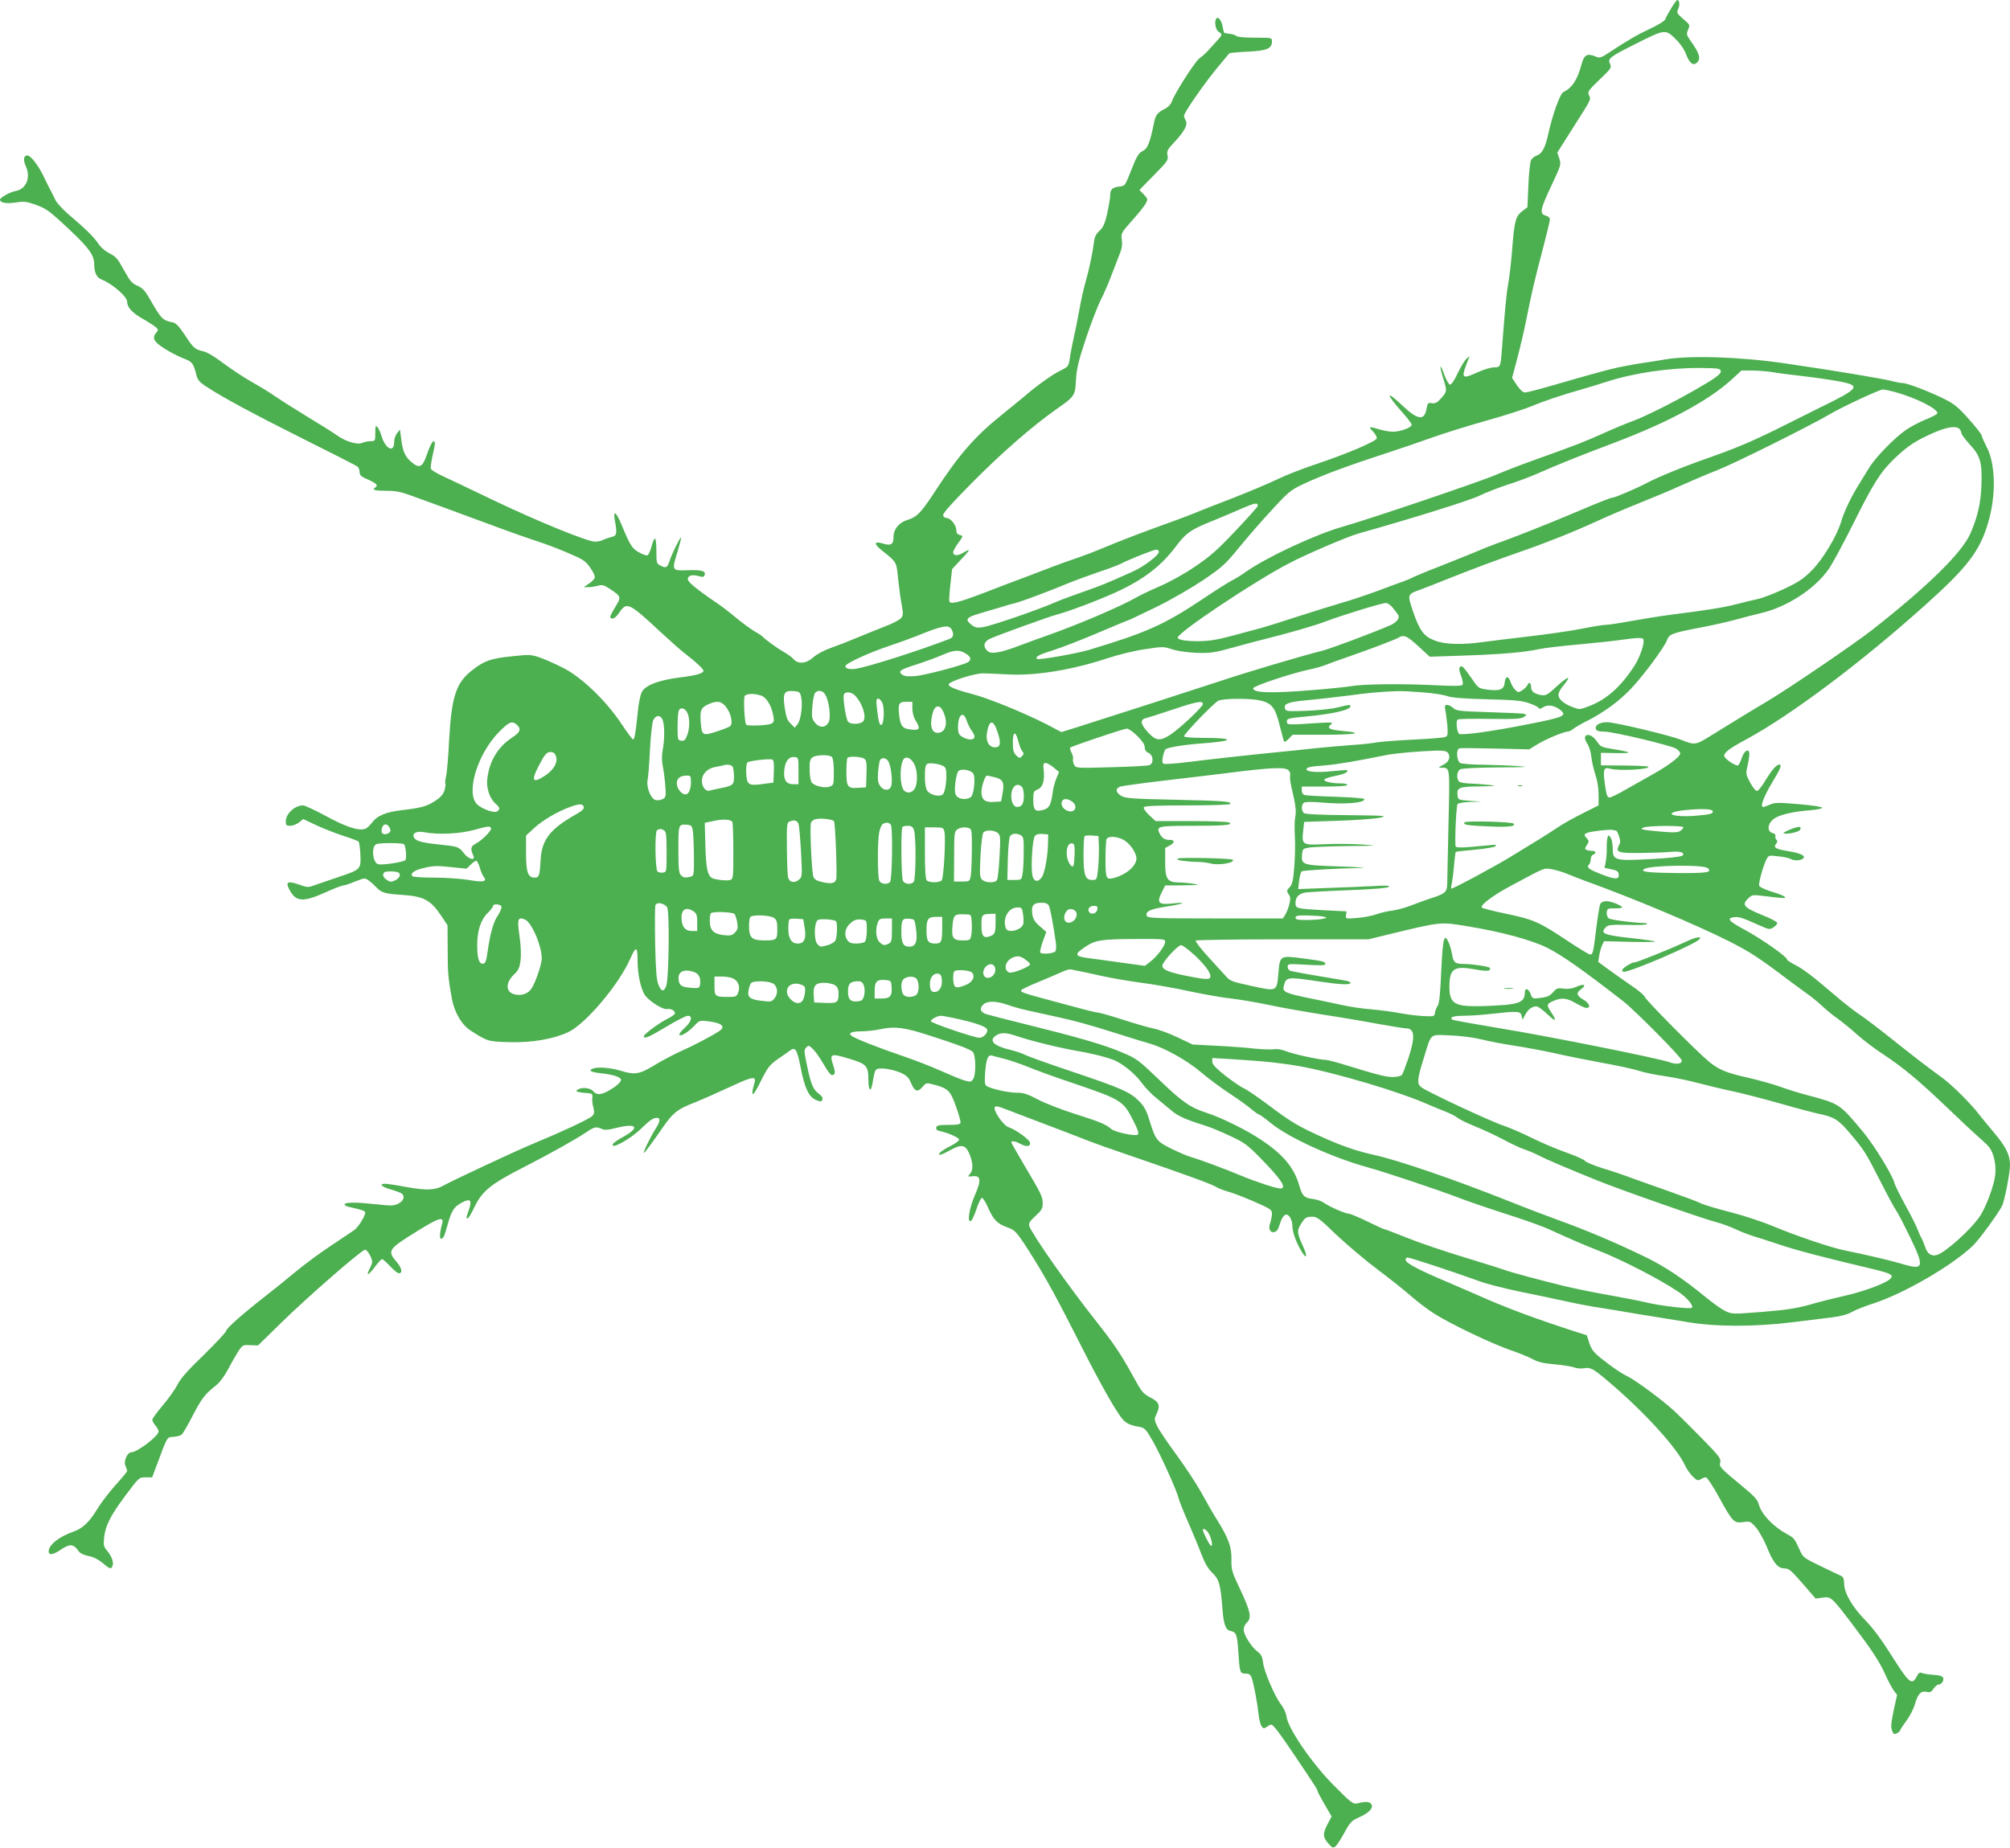 <?xml version="1.0" standalone="no"?>
<!DOCTYPE svg PUBLIC "-//W3C//DTD SVG 20010904//EN"
 "http://www.w3.org/TR/2001/REC-SVG-20010904/DTD/svg10.dtd">
<svg version="1.0" xmlns="http://www.w3.org/2000/svg"
 width="1280pt" height="1177pt" viewBox="0 0 1280 1177"
 preserveAspectRatio="xMidYMid meet">
<g transform="translate(0,1177) scale(0.1,-0.1)"
fill="#4caf50" stroke="none">
<path d="M10643 11718 c-18 -29 -35 -61 -39 -72 -4 -10 -46 -36 -98 -60 -85
-40 -133 -68 -264 -154 -48 -31 -55 -33 -81 -22 -55 23 -74 11 -91 -55 -26
-95 -58 -144 -116 -173 -20 -11 -69 -148 -94 -264 -18 -84 -39 -126 -70 -137
-16 -5 -34 -19 -40 -31 -6 -11 -14 -84 -17 -160 l-6 -140 -33 -25 c-42 -32
-50 -62 -64 -240 -6 -77 -17 -176 -25 -220 -13 -71 -20 -154 -41 -425 -8 -106
-9 -110 -50 -110 -19 0 -64 -13 -101 -30 -101 -46 -109 -41 -74 51 l20 51 -21
-18 c-12 -11 -36 -52 -55 -91 -18 -40 -40 -73 -48 -73 -8 0 -23 25 -36 60 -29
80 -36 70 -10 -15 27 -86 27 -88 -11 -131 -25 -28 -37 -35 -59 -32 -25 4 -28
1 -34 -33 -14 -82 -56 -76 -160 23 -106 100 -98 67 12 -56 29 -33 53 -65 53
-72 0 -17 -73 -44 -119 -44 -21 0 -60 7 -87 15 -68 21 -72 19 -40 -14 16 -17
26 -36 23 -44 -8 -20 -191 -98 -382 -162 -91 -30 -205 -75 -253 -99 -48 -23
-170 -75 -272 -115 -102 -39 -219 -85 -260 -102 -41 -17 -154 -59 -250 -93
-96 -35 -231 -87 -300 -116 -69 -29 -159 -64 -200 -77 -41 -14 -109 -38 -150
-54 -41 -16 -115 -44 -165 -63 -49 -18 -168 -63 -263 -100 -165 -63 -215 -76
-226 -58 -3 5 0 53 6 108 l11 99 53 57 c30 31 54 59 54 63 0 4 -16 -3 -35 -15
-37 -23 -65 -21 -65 3 0 8 14 33 30 55 36 50 35 48 10 55 -13 3 -20 14 -20 30
0 31 -36 77 -60 77 -10 0 -21 7 -24 16 -5 12 47 70 186 211 188 190 385 361
537 468 115 80 118 85 123 185 4 69 15 118 62 260 32 96 75 209 96 250 21 41
54 118 73 170 20 52 43 112 51 132 10 24 14 52 10 80 -6 42 -4 45 65 123 40
44 79 93 87 109 15 27 14 29 -12 57 l-28 29 93 95 c87 88 92 96 86 125 -6 28
-1 37 43 84 64 68 88 113 73 138 -6 10 -11 24 -11 31 0 20 131 208 213 307 39
47 73 87 75 90 2 3 55 8 117 11 124 6 155 19 155 66 0 23 -1 23 -108 23 -62 0
-112 4 -119 11 -8 8 -28 13 -74 18 -4 1 -9 18 -13 40 -6 38 -27 67 -39 54 -16
-15 -7 -73 13 -85 26 -17 26 -19 -12 -60 -18 -20 -45 -49 -59 -65 -14 -15 -37
-35 -51 -45 -27 -18 -159 -225 -175 -273 -6 -19 -22 -36 -43 -47 -48 -24 -61
-41 -70 -85 -27 -134 -42 -170 -73 -185 -26 -13 -37 -30 -72 -119 -40 -102
-41 -104 -75 -107 -46 -5 -60 -18 -60 -56 0 -17 -9 -69 -19 -115 -16 -67 -25
-89 -49 -111 -23 -21 -32 -39 -36 -76 -9 -69 -29 -166 -54 -254 -12 -41 -28
-115 -37 -165 -9 -49 -24 -128 -35 -175 -10 -47 -23 -110 -27 -140 -8 -54 -9
-55 -61 -81 -52 -25 -156 -100 -236 -170 -23 -19 -84 -69 -136 -111 -168 -134
-271 -251 -423 -484 -91 -140 -117 -167 -179 -186 -53 -16 -88 -59 -88 -109 0
-47 -16 -57 -68 -41 -54 17 -59 -1 -12 -39 103 -83 98 -74 109 -184 6 -55 16
-130 23 -167 11 -61 10 -69 -6 -87 -10 -11 -55 -34 -100 -51 -44 -17 -121 -48
-171 -69 -49 -21 -126 -51 -169 -66 -48 -17 -95 -42 -117 -62 -44 -40 -95 -45
-125 -12 -10 12 -39 33 -64 47 -45 26 -116 78 -135 98 -5 6 -30 22 -55 36 -25
15 -76 53 -115 85 -38 32 -92 74 -120 92 -124 84 -185 134 -185 151 0 24 27
32 68 21 27 -8 34 -7 39 6 10 26 -18 34 -107 31 -103 -4 -103 -3 -65 119 14
47 24 87 22 89 -5 5 -60 -107 -72 -146 -14 -45 -24 -51 -56 -34 -28 14 -29 16
-29 94 0 44 -4 80 -9 80 -5 0 -15 -23 -22 -51 -7 -28 -19 -53 -26 -56 -7 -3
-31 6 -54 19 -44 24 -56 44 -109 171 -35 86 -57 103 -45 35 16 -86 13 -101
-20 -108 -16 -4 -40 -12 -52 -18 -12 -7 -36 -12 -55 -12 -48 0 -376 134 -663
272 -137 66 -278 133 -313 149 -34 16 -65 35 -68 43 -3 7 2 43 10 80 19 81 20
99 4 94 -7 -3 -24 -38 -38 -79 -29 -86 -48 -96 -100 -52 -40 33 -56 69 -65
147 l-8 60 -18 -23 c-11 -13 -19 -39 -19 -57 0 -72 -57 -43 -81 41 -7 22 -18
47 -26 55 -11 12 -13 6 -13 -38 0 -51 -1 -52 -30 -52 -16 0 -40 -5 -54 -11
-30 -14 -107 9 -163 50 -21 15 -103 67 -183 115 -80 49 -172 107 -205 130 -33
23 -99 64 -148 91 -48 27 -129 80 -180 118 -57 43 -107 74 -132 79 -53 12 -64
21 -119 106 -35 52 -55 74 -74 78 -68 14 -73 19 -153 158 -26 45 -43 63 -74
76 -33 14 -47 30 -78 86 -51 92 -56 98 -105 123 -23 12 -53 38 -66 59 -25 39
-78 92 -189 186 -37 32 -74 72 -83 90 -8 17 -21 42 -28 56 -8 14 -28 54 -45
90 -34 73 -85 140 -107 140 -24 0 -28 -29 -9 -70 32 -70 2 -144 -63 -156 -36
-6 -102 -42 -102 -56 0 -19 40 -27 97 -18 51 8 69 7 118 -10 79 -27 92 -36
229 -164 123 -116 156 -162 156 -220 0 -51 16 -85 46 -96 69 -27 164 -109 164
-143 0 -36 33 -71 105 -111 35 -20 71 -44 80 -52 14 -15 14 -18 0 -33 -21 -24
-19 -44 7 -68 32 -29 114 -76 172 -98 50 -19 58 -30 76 -101 8 -34 20 -48 63
-76 101 -67 305 -177 627 -338 179 -89 331 -167 337 -172 7 -6 13 -21 13 -35
0 -20 10 -29 55 -48 53 -24 66 -37 45 -50 -24 -15 -5 -21 68 -21 63 0 94 -6
167 -33 50 -18 137 -50 195 -71 58 -21 202 -74 320 -118 118 -44 247 -89 285
-101 39 -12 122 -43 185 -70 104 -44 118 -53 148 -96 18 -25 32 -54 30 -63 -2
-9 -18 -27 -37 -39 l-34 -23 29 0 c16 0 44 4 61 9 27 8 39 5 77 -20 73 -49 74
-51 33 -117 -19 -31 -33 -60 -31 -64 11 -18 33 -6 59 32 47 68 61 61 261 -125
66 -61 139 -126 164 -144 58 -44 110 -93 110 -103 0 -17 -48 -31 -151 -43
-132 -17 -216 -48 -240 -90 -11 -18 -22 -71 -28 -135 -14 -136 -20 -170 -30
-170 -4 0 -38 46 -76 103 -96 144 -250 292 -365 351 -47 24 -113 54 -147 66
-60 21 -67 22 -180 10 -138 -14 -178 -28 -256 -89 -103 -80 -131 -166 -147
-446 -5 -105 -14 -208 -19 -229 -6 -22 -7 -44 -5 -48 3 -5 0 -24 -6 -44 -9
-25 -26 -44 -58 -65 -57 -36 -90 -45 -210 -59 -105 -12 -160 -35 -194 -81 -13
-17 -32 -35 -42 -38 -40 -15 -122 11 -248 80 -70 38 -137 69 -148 69 -53 0
-110 -53 -110 -102 0 -24 4 -28 29 -28 15 0 40 10 55 21 l27 22 87 -41 c48
-22 125 -52 172 -67 47 -15 89 -31 93 -35 5 -4 10 -42 12 -83 4 -94 2 -96
-136 -142 -57 -20 -125 -43 -152 -52 -44 -16 -50 -16 -95 0 -78 28 -95 22 -71
-26 42 -82 87 -86 229 -22 55 25 107 45 115 45 9 0 43 11 76 25 61 24 62 24
88 6 14 -10 35 -29 46 -41 33 -36 54 -43 167 -50 136 -9 180 -33 245 -129 l43
-65 1 -155 c0 -149 3 -181 27 -314 16 -86 63 -166 120 -202 107 -68 109 -69
242 -73 144 -4 279 18 377 63 110 50 323 302 396 467 37 84 47 82 47 -9 0 -88
21 -185 48 -223 29 -39 113 -92 139 -87 28 5 59 -15 49 -32 -4 -6 -26 -21 -49
-32 -53 -27 -147 -97 -147 -109 0 -20 29 -8 143 60 64 39 126 70 137 70 33 0
24 -38 -20 -77 -22 -20 -37 -40 -34 -44 8 -13 55 15 94 56 34 36 36 36 90 30
89 -11 114 -35 68 -64 -56 -36 -170 -95 -243 -127 -44 -20 -116 -58 -161 -85
-100 -62 -130 -67 -218 -40 -66 20 -148 27 -180 15 -30 -12 -16 -22 42 -29 83
-9 129 -23 136 -40 6 -15 -34 -50 -91 -79 -42 -21 -65 -20 -86 4 -18 21 -71
27 -97 10 -13 -8 -13 -10 0 -14 8 -3 33 -7 55 -8 37 -3 40 -5 37 -31 -2 -15 1
-43 7 -62 7 -28 6 -39 -7 -53 -17 -19 -196 -102 -377 -177 -103 -42 -523 -239
-570 -266 -51 -30 -110 -33 -235 -10 -63 12 -125 21 -137 21 -42 0 -24 -19 35
-36 31 -9 63 -21 70 -26 22 -18 13 -47 -20 -64 -29 -15 -45 -15 -138 -5 -129
14 -197 14 -205 1 -3 -5 7 -12 22 -16 76 -17 103 -25 108 -34 8 -13 -42 -97
-69 -115 -11 -8 -77 -52 -146 -98 -69 -45 -174 -123 -233 -172 -60 -50 -143
-117 -186 -150 -141 -110 -251 -207 -251 -222 0 -8 -64 -76 -141 -152 -103
-99 -149 -151 -169 -191 -15 -30 -58 -90 -94 -132 -36 -43 -66 -84 -66 -91 0
-8 9 -24 20 -37 11 -13 20 -30 20 -38 0 -28 -136 -132 -172 -132 -27 0 -53
-57 -39 -87 6 -13 11 -28 11 -32 0 -5 -34 -46 -75 -91 -41 -46 -92 -113 -114
-149 -49 -83 -94 -126 -151 -146 -95 -33 -160 -85 -160 -127 0 -25 27 -22 69
6 67 46 89 44 124 -7 8 -11 34 -23 61 -28 31 -6 61 -21 89 -44 45 -39 55 -42
63 -20 9 23 -3 60 -32 95 -24 28 -26 37 -21 86 8 76 41 142 138 271 84 112 84
113 126 113 l42 0 31 83 c69 184 62 172 106 175 21 2 44 8 51 14 7 6 39 60 70
121 58 111 78 137 149 193 25 20 54 60 78 105 21 41 51 92 65 114 26 38 29 40
76 37 l48 -2 146 143 c165 162 515 467 536 467 14 0 45 -53 45 -77 0 -8 -7
-28 -16 -44 -25 -50 -8 -44 32 10 21 28 42 51 47 51 5 0 28 -20 51 -45 24 -25
48 -45 55 -45 27 0 21 31 -13 72 -61 71 -54 82 124 192 142 89 179 101 166 53
-15 -53 -18 -97 -8 -97 15 0 21 12 43 91 24 88 42 115 92 140 53 28 64 15 43
-47 -19 -56 -19 -54 -7 -54 5 0 24 33 43 73 48 100 104 146 314 253 176 90
328 176 402 225 47 32 60 34 95 18 17 -8 38 -7 84 5 136 35 164 7 54 -54 -36
-19 -67 -41 -69 -49 -12 -35 112 33 183 102 54 53 75 67 99 67 23 0 20 -24 -8
-68 -40 -64 -89 -167 -73 -154 8 7 52 66 97 131 87 127 107 143 230 191 30 12
124 53 208 92 167 78 184 79 162 14 -6 -20 -10 -44 -8 -53 3 -11 23 19 53 81
44 88 56 103 108 140 33 22 68 47 78 55 34 25 45 7 68 -110 26 -132 52 -187
99 -206 29 -12 33 -11 39 3 4 11 -3 23 -21 36 -38 28 -51 59 -76 177 -20 94
-21 104 -6 119 14 15 18 14 42 -9 14 -13 44 -54 65 -91 43 -73 55 -86 71 -70
7 7 5 25 -6 57 -25 75 -17 78 110 39 102 -31 114 -45 114 -131 0 -69 15 -85
26 -25 16 98 16 97 70 96 27 -1 73 -12 103 -24 45 -20 56 -30 72 -67 24 -56
42 -62 73 -27 24 28 25 28 72 16 91 -24 106 -39 141 -137 18 -50 31 -97 30
-105 -2 -12 -18 -15 -77 -15 -62 0 -75 -3 -78 -17 -2 -12 5 -19 25 -23 48 -10
116 -39 120 -52 3 -7 -17 -23 -44 -37 -61 -31 -90 -53 -81 -61 3 -3 30 7 60
24 79 45 104 42 130 -15 25 -58 27 -107 5 -131 -16 -18 -15 -19 18 -15 51 6
55 -26 14 -119 -36 -82 -51 -175 -28 -167 8 2 24 37 37 76 13 40 29 72 35 72
7 0 25 -29 40 -64 34 -76 58 -101 123 -124 43 -16 55 -27 102 -97 108 -164
189 -307 322 -570 138 -274 234 -449 291 -531 32 -47 56 -61 123 -72 36 -7 42
-13 86 -89 51 -89 155 -319 166 -368 4 -16 31 -84 60 -150 29 -66 67 -157 84
-203 23 -59 43 -94 71 -121 43 -41 52 -74 64 -232 7 -95 21 -132 50 -137 37
-7 43 -22 50 -120 9 -146 11 -152 46 -152 23 0 32 -6 40 -27 12 -32 35 -152
44 -234 3 -31 12 -65 19 -74 12 -17 14 -17 38 -1 26 17 26 17 61 -26 19 -24
73 -101 121 -173 48 -72 98 -146 111 -167 14 -20 25 -40 25 -45 0 -5 20 -43
45 -86 l45 -77 -25 -47 c-32 -61 -32 -85 4 -125 25 -29 31 -31 46 -18 9 7 35
47 57 88 36 66 46 76 92 96 65 29 94 61 79 84 -11 17 -35 19 -86 6 -31 -7 -41
0 -160 121 -136 138 -285 357 -294 430 -3 23 -18 56 -35 78 -40 51 -108 210
-115 268 -4 37 -12 52 -35 69 -39 29 -88 107 -88 140 0 15 9 35 20 45 32 29
24 69 -39 204 -56 118 -60 130 -59 196 2 81 -18 136 -92 255 -26 41 -71 120
-101 175 -30 54 -101 162 -158 240 -57 77 -112 159 -123 183 -18 39 -18 44 -3
76 26 54 17 76 -40 105 -46 24 -55 35 -110 136 -73 134 -122 207 -231 345
-181 228 -412 558 -429 610 -6 18 2 31 39 65 39 35 46 48 46 79 0 44 -7 58
-116 242 -46 78 -84 144 -84 148 0 11 27 7 56 -9 40 -21 64 -19 64 4 0 20 -87
84 -139 102 -32 11 -95 103 -87 126 4 10 19 8 73 -13 37 -14 115 -44 173 -66
58 -22 150 -57 205 -78 55 -21 125 -48 155 -60 30 -12 145 -53 255 -90 364
-125 510 -178 545 -198 19 -11 55 -25 80 -32 25 -6 98 -34 163 -62 109 -48
117 -53 117 -79 0 -15 -5 -40 -10 -55 -15 -37 -4 -66 23 -62 16 2 26 15 37 51
19 60 42 76 64 45 9 -12 16 -37 16 -54 0 -40 21 -101 56 -161 34 -57 43 -41
14 24 -40 88 -42 103 -18 142 28 46 35 51 76 51 29 0 49 -15 150 -113 65 -61
182 -161 262 -221 80 -60 177 -137 215 -171 39 -34 104 -84 145 -110 100 -65
372 -195 490 -235 52 -18 115 -43 140 -57 34 -19 69 -27 140 -33 53 -5 109
-14 125 -20 16 -6 44 -9 62 -5 40 7 58 -2 142 -73 230 -192 451 -433 502 -547
10 -22 32 -53 49 -70 26 -25 33 -28 50 -17 11 7 26 12 34 12 7 0 44 -55 81
-123 89 -162 97 -170 156 -162 45 6 47 5 82 -35 19 -23 50 -78 68 -122 41
-102 70 -138 113 -138 27 0 42 -12 115 -96 l83 -96 45 6 c54 7 56 5 191 -172
123 -163 169 -232 208 -318 18 -41 43 -87 54 -102 l21 -28 -22 -99 c-16 -79
-19 -106 -10 -128 9 -24 14 -26 31 -17 11 6 20 14 20 18 0 4 18 31 39 60 22
29 47 77 55 106 20 68 38 87 75 80 22 -5 31 -1 44 20 10 14 24 26 31 26 20 0
37 25 30 43 -4 11 -23 17 -62 19 -31 2 -65 8 -74 12 -13 6 -21 0 -33 -24 -29
-57 -49 -40 -156 130 -64 102 -121 179 -166 225 -86 88 -137 174 -139 235 -1
37 -6 47 -25 55 -13 6 -71 33 -130 62 -101 49 -107 53 -128 100 -35 76 -35 76
-82 102 -88 48 -162 126 -179 189 -7 29 -29 53 -102 113 -146 121 -151 126
-143 156 5 22 -8 40 -117 151 -68 70 -150 151 -183 181 -78 70 -231 183 -286
212 -49 24 -97 57 -178 121 -42 34 -57 54 -70 93 l-16 50 -85 27 c-261 85
-437 151 -620 233 -41 18 -124 54 -185 80 -171 72 -260 118 -263 138 -2 10 3
17 12 17 17 0 304 -95 455 -150 46 -17 158 -46 250 -65 91 -18 220 -46 286
-60 66 -15 149 -31 185 -37 36 -5 117 -19 180 -29 63 -11 156 -27 205 -34 50
-8 146 -24 215 -35 182 -32 436 -32 675 -2 99 12 216 27 259 32 51 7 94 18
120 34 23 13 86 38 140 55 193 63 503 243 632 369 38 37 155 197 183 250 16
30 51 211 51 261 0 65 -26 117 -102 207 -40 48 -82 98 -93 113 -49 66 -174
191 -239 238 -116 85 -143 106 -310 238 -87 70 -186 145 -220 167 -34 23 -104
78 -156 123 -139 119 -198 164 -252 191 -26 13 -48 28 -48 33 0 17 -164 132
-268 188 -103 55 -120 75 -68 81 30 4 53 -4 158 -51 65 -29 68 -29 93 -13 15
10 25 23 22 29 -2 7 -48 30 -103 52 -110 45 -124 63 -80 104 25 23 27 23 114
12 48 -6 96 -11 106 -11 34 0 6 17 -70 40 -42 13 -79 30 -81 38 -6 15 23 121
45 166 14 28 15 29 73 22 33 -3 68 -10 79 -16 24 -13 61 -13 80 0 25 17 -11
36 -95 49 -79 13 -94 23 -74 47 9 11 9 18 1 26 -6 6 -8 16 -6 23 3 7 -4 15
-15 18 -45 11 -35 69 17 99 37 21 121 40 217 47 44 3 80 11 79 16 0 6 -67 16
-150 23 -132 11 -153 11 -182 -3 -18 -8 -38 -15 -44 -15 -21 0 3 65 57 155 53
87 64 115 47 115 -19 0 -46 -31 -86 -95 -22 -39 -48 -71 -56 -73 -9 -1 -26 19
-44 52 -28 52 -29 57 -18 106 7 28 12 63 12 76 0 40 -31 26 -47 -21 -7 -22
-18 -44 -23 -49 -11 -11 -90 41 -90 60 0 22 35 48 143 106 284 154 732 490
1137 854 270 242 348 344 401 526 52 175 47 376 -11 484 -16 31 -30 62 -30 69
0 7 -36 54 -81 104 -64 73 -94 98 -148 125 -91 47 -245 106 -273 106 -13 0
-39 5 -58 10 -52 15 -372 69 -690 115 -292 43 -620 53 -775 24 -27 -5 -81 -13
-120 -19 -38 -5 -110 -18 -160 -28 -89 -20 -141 -34 -432 -118 -83 -24 -160
-44 -171 -44 -13 0 -32 17 -52 46 l-31 47 35 131 c19 72 47 192 61 266 30 149
44 212 104 440 22 85 41 163 41 172 0 10 -10 20 -25 24 -43 11 -38 38 37 197
59 125 60 130 48 167 l-13 38 88 139 c135 212 127 197 114 226 -10 23 -6 29
67 100 74 70 78 76 67 100 -16 34 -5 43 162 127 186 94 191 95 254 33 31 -30
57 -68 68 -98 21 -56 44 -75 67 -56 30 25 20 60 -38 141 -26 37 -28 42 -16 71
13 30 12 32 -31 68 -41 36 -43 40 -32 64 12 26 8 57 -6 57 -4 0 -21 -24 -38
-52z m315 -2310 c4 -20 -30 -45 -168 -124 -143 -82 -316 -168 -395 -197 -38
-14 -119 -47 -180 -75 -135 -60 -171 -74 -405 -158 -102 -36 -230 -85 -285
-109 -102 -44 -809 -283 -972 -329 -176 -50 -487 -195 -620 -289 -26 -19 -67
-44 -89 -55 -23 -12 -111 -67 -195 -124 -237 -158 -356 -210 -716 -318 -78
-23 -321 -66 -329 -57 -14 13 11 27 104 56 54 17 183 67 286 111 103 44 190
80 193 80 3 0 82 38 177 84 100 49 225 122 301 173 119 81 139 99 230 211 55
67 149 175 209 239 98 107 116 122 190 157 123 58 278 116 536 200 91 30 221
74 290 99 69 25 223 73 343 107 120 33 254 77 299 96 73 31 187 69 328 109 25
7 88 26 140 43 176 57 403 90 600 88 109 -1 125 -3 128 -18z m327 -8 c33 -6
119 -17 190 -25 72 -8 175 -23 230 -33 152 -28 140 -44 -125 -173 -25 -12
-115 -57 -200 -100 -215 -108 -319 -152 -510 -219 -157 -55 -313 -119 -390
-160 -59 -31 -197 -90 -211 -90 -13 0 -58 -18 -279 -111 -130 -55 -307 -125
-415 -165 -49 -17 -124 -46 -165 -64 -41 -17 -147 -60 -236 -95 -88 -34 -169
-68 -180 -74 -10 -6 -37 -17 -59 -25 -22 -7 -96 -35 -165 -61 -69 -25 -172
-60 -230 -76 -58 -17 -179 -55 -270 -84 -91 -30 -196 -63 -235 -74 -38 -10
-124 -33 -190 -51 -88 -24 -143 -33 -205 -34 -86 -1 -140 8 -140 23 0 32 486
357 705 471 109 58 380 174 450 193 328 92 697 207 760 237 44 21 125 53 180
71 55 17 136 47 180 66 179 78 281 118 505 203 345 130 602 269 750 405 l60
55 67 0 c38 0 95 -5 128 -10z m778 -126 c131 -34 283 -110 274 -137 -2 -6 -34
-23 -71 -38 -38 -15 -94 -44 -125 -65 -73 -49 -197 -176 -239 -245 -18 -30
-51 -83 -73 -119 -48 -80 -84 -156 -104 -222 -26 -89 -115 -238 -185 -309 -54
-55 -84 -75 -174 -118 -59 -28 -136 -58 -170 -66 -33 -7 -95 -22 -136 -33 -79
-21 -201 -40 -415 -67 -71 -9 -188 -28 -260 -41 -71 -13 -143 -24 -159 -24
-17 0 -86 -11 -155 -25 -70 -14 -225 -36 -346 -50 -121 -14 -249 -30 -285 -35
-127 -18 -240 -15 -303 10 -71 27 -98 64 -142 195 -33 100 -33 100 54 131 25
9 102 39 171 67 169 67 307 119 480 179 153 53 323 121 480 193 52 24 168 74
258 110 90 36 214 88 275 116 62 28 163 71 225 95 111 44 580 277 717 357 78
46 312 155 334 156 7 1 41 -6 74 -15z m415 -236 c7 -7 12 -18 12 -26 0 -8 24
-40 53 -72 69 -74 80 -114 75 -262 -4 -115 -25 -203 -71 -308 -55 -122 -268
-332 -623 -611 -116 -91 -535 -376 -670 -456 -78 -46 -177 -106 -364 -222 -92
-57 -98 -58 -185 -23 -70 28 -422 112 -471 112 -48 0 -80 -20 -71 -44 5 -12
19 -16 53 -16 56 0 417 -86 457 -108 15 -9 27 -23 27 -32 -1 -20 -76 -77 -175
-132 -44 -25 -120 -68 -170 -96 -49 -29 -97 -52 -106 -52 -14 0 -19 18 -29 86
-13 93 -7 110 33 98 51 -16 261 -5 243 13 -3 3 -72 6 -153 7 l-148 1 0 40 0
40 100 -2 c109 -2 99 6 -31 27 -66 11 -73 14 -95 48 -26 39 -65 54 -75 28 -3
-8 3 -27 14 -43 11 -15 23 -53 26 -84 3 -30 15 -81 26 -114 12 -36 20 -84 20
-126 l0 -69 -102 -51 c-57 -29 -128 -68 -158 -89 -30 -20 -84 -55 -120 -77
-36 -22 -112 -69 -170 -104 -96 -60 -373 -209 -387 -209 -3 0 -2 12 1 28 4 15
11 66 15 114 4 48 9 90 12 92 2 2 57 8 123 14 66 6 123 16 130 22 8 10 -1 11
-44 6 -170 -17 -210 -18 -211 -5 -5 53 5 256 13 267 6 7 39 13 82 14 l71 2
-75 5 c-73 6 -75 7 -78 34 -6 51 9 57 142 58 104 2 113 3 61 9 -33 4 -87 8
-120 9 -34 1 -66 6 -73 13 -19 19 -15 66 7 78 12 6 111 11 243 12 182 1 206 3
128 8 -52 4 -153 8 -223 9 -71 0 -137 6 -148 11 -22 12 -28 85 -6 93 6 3 110
2 229 -1 l216 -5 49 30 c50 32 171 83 196 83 8 0 25 8 38 19 13 10 53 33 89
51 102 51 204 126 277 204 81 85 216 269 230 311 12 36 33 44 223 80 74 14
173 37 220 50 47 13 117 31 155 40 163 38 340 152 429 278 24 34 93 162 154
284 133 267 177 337 268 424 82 78 130 110 244 161 86 38 146 48 168 26z
m-4468 -490 c0 -5 -64 -77 -142 -159 -115 -122 -163 -164 -258 -228 -67 -46
-163 -99 -226 -126 -60 -26 -127 -58 -149 -71 -99 -57 -375 -175 -575 -245
-36 -12 -111 -40 -167 -61 -127 -48 -183 -57 -206 -33 -30 29 -21 60 21 78 58
26 384 143 417 151 66 16 267 91 380 143 175 80 287 165 382 291 66 88 96 109
239 166 60 25 145 60 189 80 77 33 95 36 95 14z m-630 -293 c0 -21 -95 -94
-165 -125 -161 -73 -209 -92 -315 -129 -63 -22 -137 -49 -165 -61 -122 -54
-419 -156 -478 -165 -34 -5 -47 -3 -70 15 -43 34 -34 47 46 71 39 11 99 29
132 39 33 11 80 24 105 30 44 12 203 71 345 130 39 16 120 45 180 66 61 20
124 44 140 52 53 28 209 90 228 91 9 1 17 -6 17 -14z m1491 -358 c14 -17 29
-38 33 -44 12 -20 -10 -48 -51 -66 -132 -56 -378 -148 -433 -162 -131 -33
-479 -136 -640 -190 -171 -56 -737 -239 -918 -296 l-103 -32 -97 51 c-134 69
-373 167 -473 192 -107 28 -152 47 -147 62 6 19 166 70 218 69 25 0 91 -3 147
-6 178 -12 415 26 648 103 66 22 172 48 237 57 112 17 118 17 170 0 32 -11 93
-20 153 -23 91 -3 112 -1 235 33 74 21 162 44 195 52 165 41 328 88 400 116
98 37 353 116 380 116 11 1 31 -13 46 -32z m-2811 -136 c16 -31 12 -51 -12
-60 -192 -74 -498 -172 -593 -190 -44 -8 -80 2 -69 20 11 19 152 83 274 124
69 23 150 53 180 65 161 66 202 73 220 41z m2972 -107 l73 -67 209 7 c240 8
388 20 485 41 37 8 150 21 252 30 101 9 233 23 292 32 79 11 112 12 120 4 15
-15 -16 -113 -57 -176 -85 -129 -172 -207 -279 -250 -67 -26 -68 -26 -112 -9
-63 23 -98 58 -89 87 3 12 14 31 23 42 64 76 43 75 -40 -1 -56 -51 -64 -56
-96 -51 -44 8 -63 23 -63 53 0 26 -15 32 -23 10 -3 -8 -18 -22 -32 -32 -24
-16 -27 -16 -45 1 -11 10 -24 33 -31 52 -13 41 -33 38 -37 -6 -4 -43 -31 -53
-107 -44 -58 8 -60 9 -97 63 -59 84 -68 94 -80 82 -8 -8 -6 -24 6 -56 10 -25
14 -51 10 -57 -5 -9 -53 -10 -188 -3 -210 10 -447 7 -526 -7 -30 -5 -136 -16
-235 -24 -268 -22 -385 -19 -385 11 0 14 245 96 360 120 36 7 84 21 105 30 22
9 89 33 150 54 133 46 288 105 312 119 34 20 53 11 125 -55z m-2877 -50 c29
-19 32 -39 7 -53 -40 -21 -268 -81 -330 -87 -52 -4 -72 -2 -87 9 -28 22 -15
31 95 66 52 17 127 44 165 61 74 32 106 33 150 4z m-1053 -274 c11 -51 -2
-147 -23 -173 l-18 -22 -26 26 c-22 21 -29 42 -38 102 -13 93 -4 110 57 105
37 -3 41 -6 48 -38z m152 18 c25 -39 39 -144 24 -176 -19 -39 -59 -41 -88 -5
-20 25 -22 36 -17 101 3 40 11 80 17 88 18 21 48 17 64 -8z m3808 12 c64 -5
134 -16 155 -24 27 -10 100 -16 248 -20 172 -4 221 -8 270 -24 32 -11 61 -25
63 -31 3 -9 11 -7 29 4 29 19 70 13 108 -16 47 -38 26 -47 -209 -93 -219 -44
-424 -72 -435 -60 -14 16 -21 83 -8 91 6 4 99 6 207 4 160 -2 199 0 215 13 20
14 20 14 -5 20 -14 2 -115 7 -224 10 -182 6 -202 8 -221 26 -12 11 -29 20 -39
20 -15 0 -17 -5 -12 -32 4 -18 9 -63 13 -99 4 -58 3 -67 -13 -73 -11 -5 -102
-12 -204 -17 -102 -5 -207 -13 -235 -18 -27 -5 -95 -13 -150 -16 -55 -4 -163
-13 -240 -21 -77 -9 -180 -19 -230 -24 -156 -15 -455 -48 -589 -65 -71 -9
-136 -13 -144 -10 -11 4 -12 14 -7 43 4 20 11 42 16 48 10 13 115 30 234 39
207 15 214 35 13 35 -76 0 -128 4 -128 10 0 16 191 214 219 227 33 15 194 16
263 2 77 -17 99 -45 127 -159 13 -52 26 -99 29 -104 2 -4 15 4 29 18 l24 26
199 0 c205 0 263 12 120 24 -85 8 -103 18 -74 42 17 14 7 14 -96 8 -182 -12
-185 -12 -185 11 0 18 11 21 120 31 173 16 285 42 285 66 0 11 -10 10 -77 -7
-32 -9 -120 -19 -195 -22 -124 -5 -138 -4 -144 11 -13 33 17 45 141 56 66 6
185 20 265 30 134 18 191 23 310 28 25 1 98 -3 162 -8z m-3615 -22 c44 -48 70
-126 53 -158 -13 -24 -81 -28 -100 -6 -13 17 -34 151 -26 172 8 22 50 17 73
-8z m-599 1 c34 -12 66 -65 77 -131 6 -30 3 -38 -12 -47 -23 -12 -150 -17
-161 -7 -11 12 -19 170 -9 184 12 15 63 16 105 1z m771 -47 c15 -35 10 -134
-6 -139 -12 -4 -19 20 -29 110 -5 47 -4 57 9 57 8 0 20 -13 26 -28z m-994 -27
c31 -40 44 -106 24 -121 -8 -6 -47 -21 -87 -34 -88 -29 -94 -25 -100 65 -5 72
3 90 53 111 52 23 81 18 110 -21z m1185 -7 c0 -25 8 -57 20 -76 33 -54 28 -65
-27 -59 -56 6 -68 20 -77 91 -8 74 -2 86 45 86 l39 0 0 -42z m1850 28 c0 -18
-143 -153 -206 -195 -66 -43 -92 -41 -143 14 -49 53 -53 82 -13 91 15 4 92 28
172 55 152 51 190 58 190 35z m-1659 -38 c36 -66 28 -133 -16 -144 -51 -13
-69 40 -44 129 12 43 41 50 60 15z m-1624 -18 c17 -34 16 -103 -2 -146 -11
-28 -19 -35 -37 -32 -22 3 -23 7 -23 88 0 47 3 93 7 103 11 25 40 18 55 -13z
m1780 -53 c7 -21 22 -50 34 -66 23 -32 19 -51 -12 -51 -23 0 -61 18 -71 34
-11 17 -9 85 3 107 15 28 32 19 46 -24z m-1937 7 c13 -32 13 -127 0 -192 -6
-33 -6 -68 1 -104 6 -29 13 -85 16 -125 5 -66 3 -72 -17 -83 -12 -6 -32 -9
-45 -6 -31 8 -60 82 -51 128 4 18 11 105 15 193 5 93 14 172 21 188 17 34 47
35 60 1z m-928 -31 c29 -26 21 -48 -32 -82 -89 -58 -144 -149 -157 -263 -7
-57 16 -125 52 -156 28 -25 31 -35 12 -50 -17 -14 -98 15 -129 45 -73 73 2
320 139 460 65 66 84 74 115 46z m3062 -50 c22 -69 17 -93 -18 -93 -38 0 -60
39 -51 92 15 87 41 88 69 1z m888 -20 c32 -32 48 -56 48 -73 0 -17 8 -29 23
-35 33 -15 36 -70 5 -79 -13 -4 -123 -10 -244 -13 -221 -6 -222 -6 -234 16 -6
13 -9 28 -7 36 3 7 -1 25 -9 40 -8 15 -12 30 -9 33 9 9 339 120 360 121 11 1
40 -20 67 -46z m-757 -35 c6 -26 18 -54 25 -63 11 -13 11 -18 -2 -32 -14 -14
-18 -13 -37 6 -17 17 -21 33 -21 82 0 73 17 76 35 7z m2735 -72 c20 -26 8 -60
-30 -78 -32 -17 -33 -18 -10 -18 55 -1 53 11 44 -366 -4 -192 -8 -363 -8 -380
-1 -45 -18 -59 -99 -84 -39 -13 -98 -34 -130 -47 -32 -13 -86 -28 -120 -33
-34 -4 -82 -16 -107 -25 -25 -9 -78 -19 -118 -22 -73 -6 -74 -6 -70 18 l3 24
-140 7 c-181 10 -185 11 -185 47 0 37 21 59 63 66 18 3 142 10 276 15 158 6
248 14 255 21 8 9 -17 10 -99 5 -60 -3 -193 -9 -294 -12 l-184 -7 6 53 c4 30
11 57 17 60 11 7 216 18 380 22 47 0 -14 5 -134 9 -246 8 -250 9 -244 79 3 33
5 35 48 42 25 3 135 8 245 9 193 2 196 2 90 10 -60 4 -167 5 -236 2 -148 -7
-150 -5 -140 87 l6 55 214 7 c118 4 240 13 270 20 51 12 33 13 -208 16 -175 1
-269 6 -278 13 -16 14 -17 53 0 66 7 6 51 7 117 1 147 -13 276 -2 268 23 -2 4
-84 11 -183 14 -99 3 -188 8 -197 11 -11 3 -18 15 -18 30 l0 24 145 0 c90 0
145 4 145 10 0 6 -17 10 -37 10 -60 0 -114 12 -110 24 2 6 32 16 67 23 59 12
90 26 79 37 -2 2 -45 -1 -96 -6 -91 -10 -163 -5 -163 12 0 13 25 18 120 25 74
6 214 30 385 65 53 12 221 26 321 29 43 1 65 -3 74 -13z m-5680 -22 c15 -38
-13 -87 -68 -124 -78 -51 -91 -36 -46 53 42 82 54 97 80 97 17 0 28 -8 34 -26z
m1758 -6 c7 -7 12 -44 12 -95 0 -81 -1 -84 -26 -93 -31 -12 -95 2 -115 26 -7
9 -13 43 -13 80 -1 54 2 68 18 80 24 17 107 19 124 2z m-213 -88 l0 -85 -35 0
c-45 0 -63 31 -55 94 6 54 30 83 64 79 26 -3 26 -4 26 -88z m419 77 c14 -10
16 -26 14 -97 l-3 -85 -48 -3 c-70 -5 -77 5 -77 103 0 45 3 85 7 88 11 12 88
8 107 -6z m322 -42 c17 -42 18 -112 1 -145 -15 -29 -48 -37 -69 -16 -32 31
-29 187 3 207 20 12 49 -9 65 -46z m-898 -39 l-3 -71 -69 -9 c-90 -12 -100 -5
-104 69 -2 32 2 63 7 68 11 11 137 26 159 19 9 -3 12 -24 10 -76z m733 57 c15
-39 23 -117 15 -147 -9 -35 -49 -35 -72 -1 -13 20 -16 40 -12 89 3 35 9 69 12
75 14 21 46 12 57 -16z m357 -31 c17 -21 7 -150 -13 -171 -19 -19 -80 -6 -100
22 -9 14 -15 44 -15 83 0 93 3 97 64 90 30 -4 57 -14 64 -24z m692 -1 l34 -28
-16 -39 c-9 -21 -20 -59 -23 -84 -12 -88 -23 -109 -63 -119 -50 -14 -62 -1
-62 65 0 49 3 55 25 64 34 13 48 53 42 118 -5 44 -3 52 12 52 9 0 32 -13 51
-29z m-2043 3 c3 -9 7 -36 7 -61 1 -51 -7 -58 -84 -73 -30 -6 -62 -13 -71 -16
-25 -7 -49 23 -49 62 0 45 35 80 86 89 22 4 44 8 49 10 26 9 56 3 62 -11z
m3538 -20 c9 -9 14 -23 11 -31 -3 -8 0 -42 8 -76 28 -120 32 -152 24 -192 -4
-22 -5 -78 -2 -125 3 -47 1 -134 -4 -193 -7 -89 -13 -112 -30 -129 -19 -19
-19 -23 -6 -44 13 -18 13 -30 4 -66 -6 -24 -18 -53 -26 -65 l-14 -23 -431 0
c-382 0 -430 2 -436 16 -11 28 22 44 122 59 109 17 144 31 49 21 -98 -11 -111
2 -74 74 l20 40 118 1 c95 1 108 3 67 9 -27 5 -71 9 -97 9 -75 1 -88 21 -88
131 l0 89 30 16 c32 17 32 35 0 35 -32 0 -50 11 -65 40 -24 47 -11 50 209 50
204 0 260 5 234 21 -7 5 -116 9 -241 9 l-228 0 -41 38 c-24 23 -38 44 -34 50
5 9 83 12 276 12 148 0 271 4 274 9 10 16 -36 20 -351 27 -278 6 -316 9 -343
25 -36 22 -39 46 -6 59 13 4 142 22 287 39 145 17 323 38 394 47 281 36 368
39 390 18z m-2008 -20 c17 -23 6 -135 -15 -151 -22 -18 -68 -16 -88 4 -13 14
-15 29 -11 81 4 35 12 71 19 79 16 19 78 10 95 -13z m-1797 -55 c0 -47 -14
-79 -35 -79 -25 0 -55 38 -55 70 0 33 21 49 63 50 25 0 27 -3 27 -41z m1936
30 c52 -13 61 -33 48 -106 l-9 -48 -46 -3 c-57 -4 -79 15 -79 64 0 34 23 104
35 104 3 0 26 -5 51 -11z m172 -61 c7 -7 12 -33 12 -58 0 -49 -13 -70 -42 -70
-22 0 -38 29 -38 70 0 59 36 90 68 58z m320 -94 c30 -21 26 -58 -6 -62 -27 -4
-62 23 -62 48 0 34 31 40 68 14z m-3110 -36 c2 -11 -16 -26 -55 -48 -159 -90
-213 -159 -220 -284 -6 -105 -10 -116 -38 -116 -43 0 -55 33 -55 156 l0 112
53 49 c57 51 145 103 230 134 59 21 80 21 85 -3z m7189 -24 c5 -17 -15 -22
-110 -30 -156 -12 -215 20 -66 36 97 10 172 8 176 -6z m-5596 -65 c9 -15 21
-352 14 -371 -10 -25 -31 -29 -86 -17 -37 8 -52 17 -59 33 -11 29 -24 317 -16
344 4 12 18 23 34 25 38 7 105 -2 113 -14z m-647 -5 c3 -9 6 -94 6 -189 0
-164 -1 -174 -20 -180 -21 -7 -100 2 -117 13 -28 19 -37 63 -41 204 l-4 147
23 5 c13 3 33 7 44 9 51 11 103 7 109 -9z m421 -12 c4 -9 11 -89 16 -177 8
-157 8 -160 -13 -178 -29 -24 -60 -18 -69 13 -4 14 -7 98 -8 188 -1 160 -1
163 22 171 27 10 43 5 52 -17z m589 -8 c12 -31 7 -349 -6 -362 -18 -18 -56
-14 -68 7 -12 23 -13 247 -1 310 5 24 15 47 22 52 22 14 46 10 53 -7z m-3193
-16 c9 -18 8 -24 -6 -34 -19 -14 -45 -8 -45 11 0 45 31 60 51 23z m1930 -13
c4 -16 7 -89 8 -161 1 -129 0 -132 -21 -138 -35 -9 -45 -7 -62 10 -13 13 -16
42 -16 164 0 160 0 160 55 157 25 -2 31 -7 36 -32z m-1284 9 c5 -14 -57 -76
-96 -97 -34 -18 -37 -31 -16 -79 13 -33 -32 -20 -60 16 -33 43 -36 44 -159 57
-112 11 -151 23 -161 47 -10 27 19 40 68 31 86 -17 227 -10 317 15 89 25 102
26 107 10z m2693 -10 c15 -38 13 -317 -2 -332 -18 -18 -56 -14 -68 7 -11 21
-14 333 -3 344 3 4 19 7 35 7 21 0 31 -6 38 -26z m4900 17 c0 -6 -9 -16 -19
-23 -15 -11 -42 -12 -123 -5 -119 10 -145 16 -108 27 37 12 250 12 250 1z
m-4706 -27 c10 -37 -4 -296 -17 -311 -12 -16 -79 -17 -95 -1 -8 8 -12 62 -12
175 l0 163 59 0 c55 0 59 -2 65 -26z m160 20 c14 -5 16 -27 15 -143 -1 -75 -4
-149 -8 -166 -6 -28 -9 -30 -56 -30 l-50 0 1 159 c0 143 2 160 19 172 20 15
53 18 79 8z m-1944 -14 c12 -7 15 -34 15 -137 0 -127 0 -128 -24 -131 -13 -2
-28 1 -34 7 -15 15 -18 253 -3 263 15 10 28 10 46 -2z m6060 0 c5 0 14 -16 20
-36 10 -29 10 -41 -1 -60 -22 -43 -3 -49 144 -47 73 1 157 4 187 7 59 6 93 -5
74 -24 -7 -7 -87 -16 -203 -22 -230 -12 -241 -9 -241 70 0 27 -6 57 -14 68
-14 18 -15 18 -20 -6 -3 -14 -5 -43 -4 -65 1 -22 -2 -59 -6 -82 l-8 -41 43 -9
c35 -7 45 -13 47 -31 5 -35 -19 -36 -107 -2 -85 33 -100 45 -82 63 6 6 11 21
11 34 0 13 7 26 15 29 21 9 19 24 -4 24 -11 0 -27 3 -36 6 -14 6 -14 8 0 31
15 23 15 26 1 42 -20 22 -20 27 2 36 21 10 142 23 160 19 8 -2 17 -4 22 -4z
m-3934 -17 c15 -15 16 -32 9 -152 -4 -75 -11 -142 -17 -148 -15 -19 -74 -16
-94 4 -15 15 -16 32 -10 152 4 74 12 141 18 148 15 19 73 16 94 -4z m145 -13
c17 -10 19 -22 18 -108 0 -53 -3 -115 -7 -137 -7 -40 -8 -40 -52 -40 l-45 0 3
130 c2 71 8 137 13 147 11 20 40 23 70 8z m173 -50 c-1 -79 -20 -188 -39 -216
-24 -37 -53 -31 -61 12 -10 56 1 231 16 249 9 11 26 15 49 13 l36 -3 -1 -55z
m324 -20 c1 -36 -1 -99 -5 -140 -8 -75 -8 -75 -38 -75 -44 0 -55 31 -55 161 0
61 3 114 7 118 4 4 25 6 48 4 l40 -3 3 -65z m146 46 c39 -16 83 -70 92 -113
10 -49 -53 -109 -138 -134 -54 -15 -58 -8 -58 116 0 62 3 120 6 129 8 20 53
21 98 2z m-4570 -34 c11 -18 16 -87 8 -100 -9 -13 -153 -35 -176 -26 -33 13
-42 106 -12 126 15 11 174 10 180 0z m4269 -66 c-3 -78 -8 -89 -29 -62 -34 48
-25 142 14 134 14 -3 17 -14 15 -72z m-3787 -84 c6 -24 18 -49 25 -58 24 -30
-4 -35 -96 -19 -49 8 -146 15 -221 15 -81 0 -135 4 -139 10 -12 20 16 39 81
53 54 13 83 13 165 4 l100 -10 27 26 c15 15 31 26 36 24 5 -2 15 -22 22 -45z
m7818 -1 c33 -28 -1 -33 -195 -32 -185 2 -238 8 -208 26 38 24 375 29 403 6z
m-889 -39 c33 -13 83 -33 110 -43 303 -109 707 -279 919 -386 135 -69 186
-102 392 -258 37 -27 87 -64 112 -82 25 -18 64 -50 86 -71 23 -22 68 -59 101
-82 33 -24 89 -70 125 -103 36 -32 110 -88 165 -124 127 -84 226 -167 407
-340 79 -76 173 -164 210 -196 58 -51 69 -66 84 -115 11 -39 14 -75 10 -115
-7 -67 -58 -204 -97 -263 -57 -85 -220 -232 -276 -248 -33 -10 -60 9 -73 51
-7 21 -18 47 -24 58 -7 11 -18 36 -25 55 -6 19 -41 87 -76 151 -35 64 -67 128
-71 144 -12 50 -131 243 -200 326 -151 180 -147 178 -357 234 -54 14 -133 39
-176 55 -43 15 -131 40 -197 55 -140 31 -188 51 -250 102 -75 61 -402 391
-409 412 -3 11 -41 43 -83 71 -42 29 -108 75 -146 103 l-68 50 6 41 c4 22 12
52 19 66 l12 25 165 -4 c91 -2 163 -1 160 2 -3 3 -72 13 -155 22 -173 19 -198
30 -158 70 14 14 35 16 134 14 65 -2 121 0 125 4 4 4 1 7 -7 7 -87 3 -223 21
-235 31 -8 7 -14 24 -12 38 3 24 7 26 51 25 26 0 47 3 47 6 0 12 -71 40 -100
40 -18 0 -33 -7 -39 -17 -5 -10 -16 -80 -26 -157 -18 -152 -21 -166 -39 -166
-7 0 -71 39 -142 86 -181 121 -217 137 -389 173 -82 17 -153 35 -158 40 -14
14 70 78 183 138 226 121 209 114 259 107 25 -4 73 -18 106 -32z m-7447 10
c18 -12 6 -37 -25 -51 -21 -9 -30 -9 -49 4 -24 15 -31 35 -17 48 9 10 75 8 91
-1z m1710 -220 c17 -22 12 -462 -6 -504 -16 -38 -30 -35 -49 10 -12 29 -17 87
-21 264 -2 125 -2 234 2 243 8 21 54 13 74 -13z m2431 10 c9 -16 29 -124 45
-237 3 -22 2 -46 -3 -54 -9 -14 -84 -21 -96 -9 -4 4 3 35 15 69 l23 63 -41 36
c-32 27 -43 45 -48 77 -8 55 6 73 57 73 27 0 41 -5 48 -18z m-3486 -6 c3 -8
-7 -34 -23 -58 -29 -42 -49 -116 -67 -243 -6 -44 -12 -61 -25 -63 -26 -5 -39
31 -39 113 -1 94 22 166 67 210 19 19 34 39 34 45 0 15 47 12 53 -4z m3795
-18 c-3 -25 -34 -36 -50 -20 -17 17 -1 42 27 42 22 0 26 -4 23 -22z m-473 -32
c4 -24 4 -53 1 -63 -12 -38 -98 -59 -110 -27 -24 62 15 134 73 134 28 0 30 -3
36 -44z m-2097 18 c18 -12 22 -25 22 -70 l0 -54 -34 0 c-44 0 -66 29 -66 86 0
54 32 70 78 38z m2432 1 c17 -21 -1 -61 -31 -70 -40 -13 -57 33 -26 73 13 17
42 15 57 -3z m-2172 -17 c5 -7 13 -32 17 -55 5 -35 3 -45 -15 -63 -19 -19 -29
-21 -74 -16 -63 8 -86 32 -86 90 0 24 3 46 7 49 12 13 140 8 151 -5z m1510
-53 c2 -27 1 -65 -3 -82 -6 -32 -8 -33 -55 -33 -62 0 -72 16 -64 99 7 66 13
70 84 67 35 -1 35 -1 38 -51z m152 -2 c0 -63 -5 -76 -34 -86 -43 -16 -56 0
-56 68 0 68 3 73 58 74 l32 1 0 -57z m-1412 31 c18 -13 22 -25 22 -73 0 -68
-4 -71 -84 -71 -77 0 -96 17 -96 90 0 37 4 60 13 63 29 12 123 6 145 -9z
m3502 7 c24 -7 24 -7 -9 -14 -18 -4 -64 -7 -102 -7 -55 0 -69 3 -69 15 0 12
15 15 78 14 42 -1 88 -4 102 -8z m-2430 -70 c0 -90 -5 -101 -44 -101 -46 0
-56 16 -56 85 0 71 10 85 62 85 l38 0 0 -69z m-2648 47 c45 -37 98 -169 98
-244 0 -35 -40 -153 -65 -190 -20 -32 -61 -47 -102 -39 -64 12 -67 73 -9 129
28 26 35 42 41 89 4 32 2 90 -4 133 -16 109 -15 134 7 134 10 0 25 -6 34 -12z
m1772 -46 c12 -69 -2 -102 -43 -102 -41 0 -61 32 -61 96 0 28 3 54 7 58 4 4
25 6 48 4 l40 -3 9 -53z m199 41 c11 -6 9 -101 -3 -123 -6 -11 -27 -24 -48
-30 -48 -13 -48 -13 -66 6 -24 23 -22 139 2 154 15 9 96 5 115 -7z m197 -57
c0 -35 -5 -67 -12 -74 -7 -7 -31 -12 -55 -12 -34 0 -46 5 -59 25 -20 30 -12
75 19 102 27 25 43 30 79 25 27 -4 28 -6 28 -66z m160 -1 c0 -63 -3 -76 -19
-85 -28 -14 -38 -13 -61 10 -22 22 -27 81 -10 124 8 22 16 26 50 26 l40 0 0
-75z m153 10 c12 -80 -1 -115 -42 -115 -39 0 -51 23 -51 94 0 78 6 88 49 84
36 -3 36 -3 44 -63z m3513 15 c215 -35 410 -88 509 -138 93 -47 227 -141 485
-342 76 -60 370 -357 370 -375 0 -22 -35 -27 -81 -10 -72 25 -763 164 -1076
215 -161 27 -297 51 -303 55 -23 15 5 25 69 25 37 0 117 5 177 12 170 19 187
18 194 -12 l6 -25 17 32 c18 34 44 53 72 53 9 0 41 -23 71 -52 55 -52 61 -44
18 21 -27 40 -24 48 22 67 50 21 83 17 139 -16 28 -16 58 -30 68 -30 29 0 19
29 -17 51 -46 27 -51 44 -18 68 38 27 20 38 -28 16 -27 -12 -52 -16 -82 -12
-38 5 -45 3 -68 -23 -19 -23 -37 -31 -78 -36 -52 -7 -53 -6 -65 25 -14 37 -37
41 -37 7 0 -51 -29 -68 -126 -77 -49 -4 -131 -8 -182 -8 -140 -1 -172 21 -172
123 0 116 29 136 160 112 54 -10 88 -12 94 -6 5 5 7 12 5 15 -10 9 -112 25
-164 25 -59 0 -70 9 -78 61 -3 19 -12 53 -21 74 -29 68 -38 31 -48 -181 -6
-140 -12 -204 -22 -219 -8 -12 -16 -32 -18 -46 -3 -23 -6 -24 -68 -21 -36 1
-103 9 -150 18 -47 9 -131 20 -187 25 -56 4 -134 16 -175 25 -40 9 -134 28
-209 44 -164 33 -183 42 -174 78 15 60 20 61 215 32 149 -22 210 -25 210 -10
0 5 -15 11 -32 14 -169 28 -336 57 -350 62 -10 3 -18 14 -18 26 0 19 4 20 120
13 83 -5 120 -4 120 3 0 17 -10 20 -140 37 -150 20 -149 20 -159 -94 -10 -118
-8 -117 -171 -81 -129 28 -137 31 -168 67 -19 21 -70 77 -114 125 -43 48 -77
92 -74 97 3 4 252 8 553 8 l548 0 110 27 c359 87 344 85 521 56z m-1926 -98
c0 -26 -51 -94 -94 -127 l-35 -27 -153 21 c-84 12 -173 24 -198 27 -97 12
-102 24 -32 71 66 45 101 51 320 52 180 1 192 0 192 -17z m194 -92 c76 -73
107 -123 89 -141 -7 -7 -39 -6 -99 6 -171 31 -219 52 -197 88 23 40 98 117
114 117 10 0 52 -32 93 -70z m-1084 -22 c17 -12 30 -26 30 -30 0 -15 -111 -59
-131 -53 -40 13 -30 71 16 94 32 15 54 13 85 -11z m-192 -59 c4 -32 -23 -61
-52 -57 -28 4 -33 43 -10 69 25 28 58 21 62 -12z m532 -14 c19 -3 82 -17 140
-30 58 -13 175 -34 260 -45 85 -11 225 -36 310 -55 85 -18 202 -39 260 -45 58
-7 166 -25 240 -41 74 -16 222 -42 328 -59 107 -16 268 -43 358 -60 90 -16
174 -30 187 -30 56 0 61 -53 16 -190 -18 -52 -36 -101 -42 -107 -5 -7 -31 -13
-58 -13 -44 0 -88 11 -333 86 -43 13 -88 24 -101 24 -36 0 -209 38 -250 56
-23 9 -53 14 -72 11 -18 -3 -75 -1 -126 4 -50 6 -159 14 -242 18 l-150 8 -95
45 c-52 25 -122 51 -155 57 -33 7 -122 32 -197 57 -75 24 -145 44 -155 44 -10
0 -76 16 -148 36 -71 19 -164 44 -205 55 -121 33 -141 40 -138 51 2 5 51 29
108 52 58 24 125 53 150 64 25 12 52 20 60 17 8 -2 31 -6 50 -10z m-2451 -6
c32 -11 45 -38 39 -80 -3 -21 -8 -24 -43 -22 -66 4 -84 12 -91 39 -15 61 24
87 95 63z m1771 -4 c22 -26 4 -61 -40 -79 -51 -20 -66 -20 -74 0 -8 21 -8 79
1 87 13 14 100 7 113 -8z m-192 -48 c4 -45 -20 -80 -52 -75 -16 2 -22 12 -24
41 -4 45 20 80 52 75 16 -2 22 -12 24 -41z m-1328 10 c32 -16 45 -54 31 -89
-10 -26 -15 -28 -65 -28 -82 0 -86 3 -86 71 l0 59 48 0 c26 0 58 -6 72 -13z
m1170 -6 c17 -33 12 -89 -9 -101 -31 -16 -69 -12 -81 9 -12 23 -13 71 -2 87
18 28 78 31 92 5z m-162 -49 c4 -56 -10 -72 -64 -72 l-44 0 0 48 c0 59 13 74
65 70 39 -3 40 -4 43 -46z m-758 25 c32 -16 38 -64 12 -96 -17 -22 -23 -23
-80 -16 -75 8 -94 23 -85 68 3 18 10 38 16 45 12 16 104 15 137 -1z m581 -14
c6 -16 7 -41 2 -63 -8 -30 -13 -35 -41 -38 -46 -5 -62 12 -62 64 0 48 15 63
63 64 21 0 30 -6 38 -27z m-378 -7 c10 -14 1 -74 -14 -92 -17 -21 -47 -17 -74
11 -49 48 -17 111 49 98 17 -3 35 -11 39 -17z m195 8 c16 -11 22 -25 22 -52 0
-58 -8 -63 -86 -60 l-69 3 -3 42 c-5 65 10 83 66 83 27 0 57 -7 70 -16z m1098
-124 c32 -12 88 -27 124 -35 212 -46 264 -58 350 -81 52 -14 156 -45 230 -69
74 -24 162 -51 195 -60 98 -27 244 -108 336 -187 46 -39 127 -99 179 -133 52
-34 115 -79 138 -99 24 -20 47 -36 52 -36 4 0 38 -25 76 -56 114 -92 391 -218
616 -280 113 -31 444 -142 588 -197 58 -22 166 -59 240 -83 173 -55 283 -94
340 -121 109 -50 212 -95 300 -129 142 -55 384 -179 505 -260 56 -36 102 -91
89 -104 -10 -10 -212 14 -299 36 -33 8 -136 28 -230 45 -93 16 -224 43 -290
59 -174 43 -336 87 -370 100 -16 6 -133 43 -258 81 -126 38 -291 94 -365 124
-75 30 -140 55 -144 55 -5 0 -55 23 -111 50 -57 28 -110 50 -120 50 -21 0
-119 43 -155 68 -15 11 -46 22 -70 25 -57 7 -68 18 -88 85 -32 114 -103 199
-240 290 -93 63 -255 143 -351 174 -103 33 -156 70 -304 213 -131 125 -140
132 -237 173 -116 49 -277 95 -607 177 -126 31 -242 61 -257 66 -35 14 -42 35
-18 59 26 26 80 26 156 0z m-339 -85 c118 -25 196 -51 207 -68 13 -20 -18 -57
-48 -57 -32 0 -307 94 -308 105 -1 12 41 35 64 35 9 0 47 -7 85 -15z m-157
-111 c171 -55 253 -85 274 -103 21 -18 23 -148 2 -176 -12 -17 -17 -18 -57 -6
-24 7 -91 35 -149 61 -58 26 -168 69 -245 95 -151 51 -302 111 -322 127 -23
18 -3 28 60 29 34 0 91 6 127 14 88 19 151 11 310 -41z m557 -4 c89 -30 277
-76 383 -94 104 -18 213 -46 251 -66 57 -30 122 -86 157 -134 21 -29 64 -75
97 -101 33 -27 77 -63 98 -81 39 -33 90 -56 207 -92 36 -11 110 -42 165 -68
91 -42 109 -56 199 -148 127 -130 163 -186 119 -186 -27 0 -157 43 -253 83
-105 44 -262 102 -315 117 -22 6 -78 30 -125 53 -95 47 -101 55 -142 187 -18
58 -32 84 -66 118 -56 56 -111 81 -427 187 -143 48 -277 96 -297 106 -21 11
-65 25 -98 33 -102 24 -135 58 -88 90 30 21 66 20 135 -4z m2951 -19 c45 -12
141 -30 212 -41 72 -11 190 -33 263 -49 73 -17 209 -44 302 -61 94 -17 197
-39 230 -50 33 -11 110 -27 170 -35 61 -9 157 -29 215 -45 58 -15 152 -38 210
-50 58 -12 193 -47 300 -77 107 -31 218 -60 245 -66 103 -20 132 -38 203 -122
93 -110 102 -123 198 -312 47 -93 92 -175 99 -183 7 -8 45 -81 85 -163 98
-201 93 -220 -49 -177 -63 19 -222 57 -361 85 -91 18 -311 93 -457 154 -67 28
-190 69 -277 91 -86 22 -170 47 -188 57 -18 9 -100 40 -183 69 -82 29 -193 68
-245 87 -52 20 -141 50 -198 67 -56 18 -106 39 -110 47 -5 7 -58 31 -118 52
-60 21 -158 63 -219 93 -60 30 -141 65 -180 78 -81 26 -500 222 -527 247 -25
23 -23 49 18 181 52 167 35 152 167 147 65 -2 147 -13 195 -24z m-3029 -126
c35 -9 101 -32 146 -50 45 -19 174 -66 288 -104 309 -105 320 -113 383 -237
39 -77 42 -94 16 -94 -46 0 -139 23 -157 40 -33 29 -72 45 -230 95 -82 26
-188 67 -234 91 -68 36 -93 44 -137 44 -56 0 -169 26 -193 44 -10 8 -12 28 -7
90 7 84 18 110 45 102 9 -3 45 -12 80 -21z m1646 -16 c66 -6 170 -19 230 -30
231 -42 639 -163 825 -246 30 -13 78 -33 107 -44 28 -11 63 -29 77 -40 13 -11
64 -35 113 -55 48 -19 129 -57 178 -83 50 -27 108 -54 130 -61 22 -7 65 -25
95 -40 51 -27 189 -85 372 -159 151 -61 670 -243 762 -267 32 -8 86 -28 120
-44 33 -16 86 -36 116 -45 30 -9 107 -34 170 -55 106 -35 269 -78 573 -150
135 -32 153 -42 119 -70 -35 -29 -173 -79 -291 -105 -58 -13 -155 -37 -216
-55 -87 -24 -150 -34 -302 -46 -189 -15 -192 -15 -235 5 -24 11 -77 49 -119
83 -148 122 -266 201 -394 263 -195 94 -367 167 -558 236 -60 22 -193 72 -295
113 -367 146 -711 264 -877 301 -103 23 -188 52 -300 101 -173 77 -221 105
-360 210 -75 56 -149 107 -164 112 -15 6 -67 41 -115 78 -64 51 -86 74 -86 91
l0 24 103 -6 c56 -3 156 -11 222 -16z m-350 -3002 c20 -32 32 -93 16 -82 -11
6 -51 87 -51 101 0 13 22 1 35 -19z"/>
<path d="M9668 6763 c6 -2 18 -2 25 0 6 3 1 5 -13 5 -14 0 -19 -2 -12 -5z"/>
<path d="M9326 6532 c-9 -16 15 -20 159 -26 118 -6 172 1 154 18 -12 12 -306
19 -313 8z"/>
<path d="M7505 6302 c-15 -7 -9 -10 29 -15 27 -4 70 -7 95 -7 25 0 62 -5 81
-10 49 -14 159 5 140 24 -10 9 -325 16 -345 8z"/>
<path d="M10730 5769 c-90 -42 -305 -129 -322 -129 -19 0 -78 -38 -78 -50 0
-5 5 -10 11 -10 47 0 466 181 483 209 13 20 -27 12 -94 -20z"/>
<path d="M9583 5473 c15 -2 37 -2 50 0 12 2 0 4 -28 4 -27 0 -38 -2 -22 -4z"/>
<path d="M11401 6487 c-30 -12 -49 -23 -42 -25 23 -8 99 9 105 23 9 23 -6 24
-63 2z"/>
</g>
</svg>

